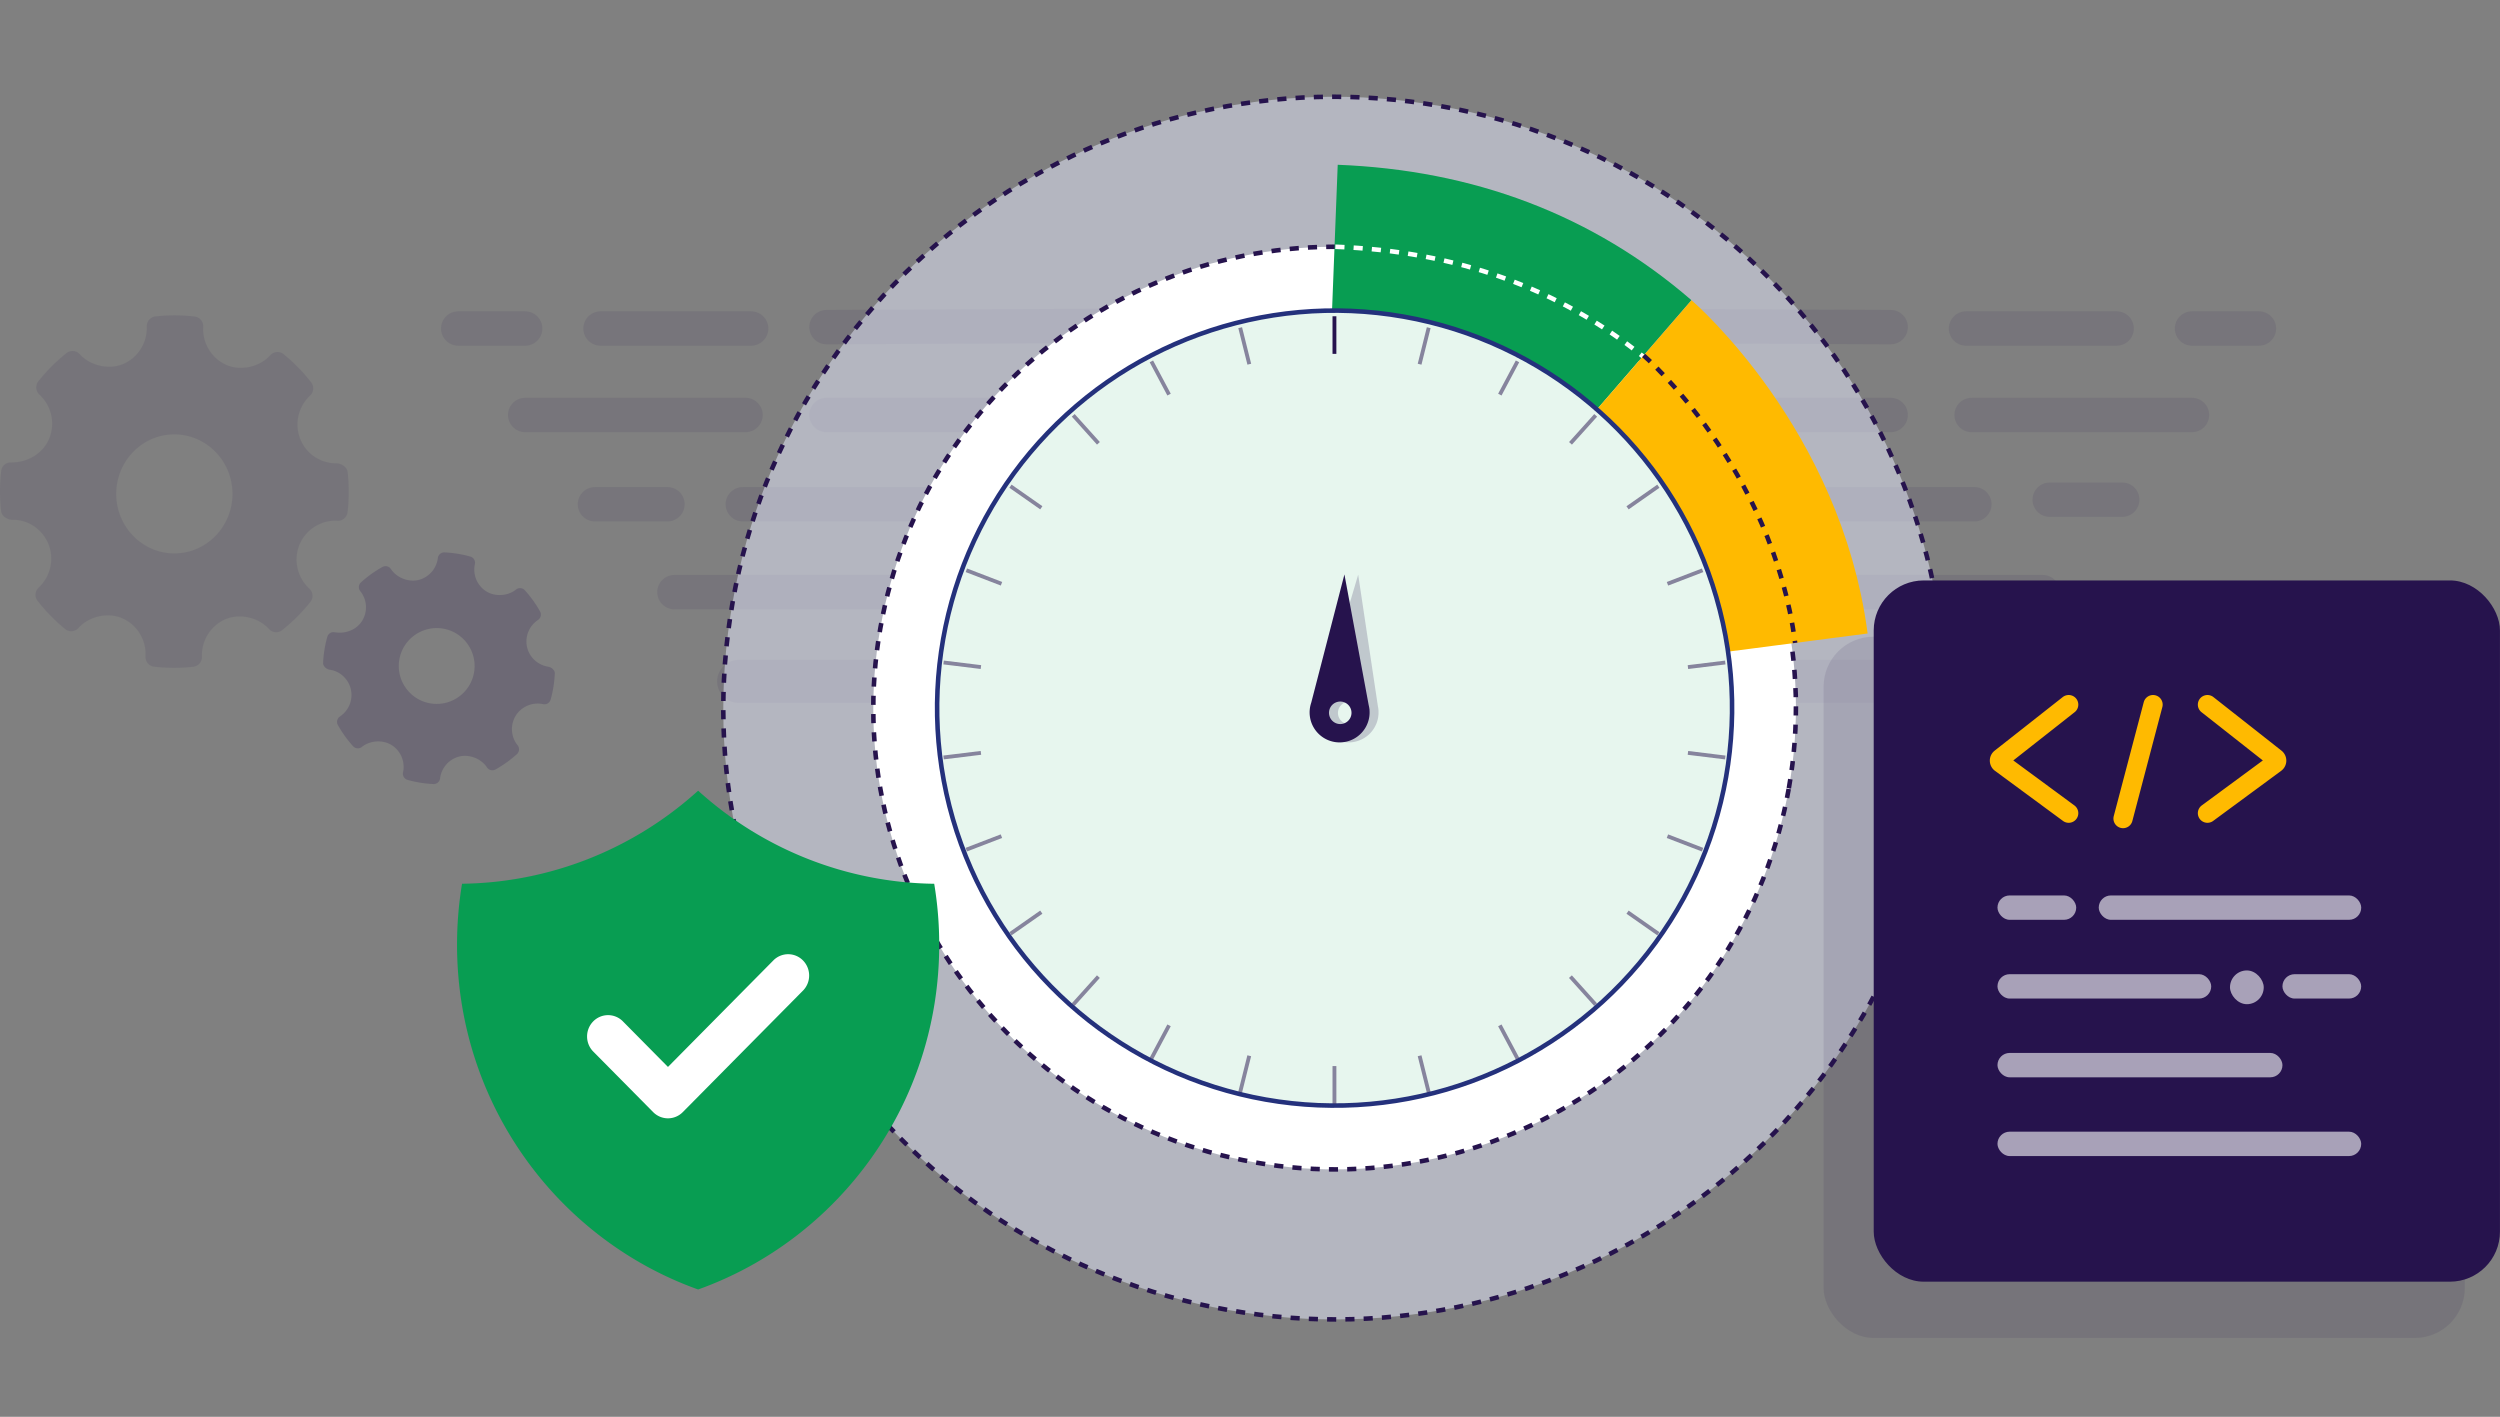 <svg xmlns="http://www.w3.org/2000/svg" width="547" height="310" fill="none"><rect width="100%" height="100%" fill="#808080" stroke="none"/><path fill="#26134D" fill-rule="evenodd" d="M119.977 145.881c.71.112 1.447.772 1.416 1.489h-.001a25.441 25.441 0 0 1-.913 5.698c-.204.72-.953 1.169-1.663.997l-.308-.057c-2.216-.351-4.492.687-5.666 2.585a5.622 5.622 0 0 0 .414 6.475 1.41 1.41 0 0 1-.152 1.929 25.295 25.295 0 0 1-4.69 3.367 1.417 1.417 0 0 1-1.866-.458c-1.232-1.874-3.787-2.911-5.984-2.395-2.272.535-3.992 2.464-4.276 4.801a1.413 1.413 0 0 1-1.468 1.239 25.208 25.208 0 0 1-5.637-.908 1.41 1.41 0 0 1-.998-1.659 5.628 5.628 0 0 0-2.53-5.977c-1.927-1.195-4.709-1.005-6.47.416a1.41 1.41 0 0 1-1.932-.152 25.215 25.215 0 0 1-3.33-4.638 1.41 1.41 0 0 1 .452-1.865c1.963-1.3 2.92-3.701 2.383-5.976-.54-2.278-2.422-3.962-4.613-4.252-.718-.113-1.483-.773-1.449-1.493.088-1.928.394-3.84.914-5.698.2-.709.851-1.152 1.643-1.001 2.448.388 4.799-.601 5.99-2.524a5.622 5.622 0 0 0-.412-6.476 1.412 1.412 0 0 1 .153-1.929 25.22 25.22 0 0 1 4.69-3.366 1.415 1.415 0 0 1 1.866.459c1.23 1.875 3.8 2.907 5.98 2.395 2.276-.536 3.994-2.468 4.28-4.804.09-.733.73-1.273 1.468-1.238a25.33 25.33 0 0 1 5.637.908c.72.2 1.158.929.998 1.659a5.638 5.638 0 0 0 2.523 5.978c1.937 1.194 4.718 1.004 6.474-.414a1.414 1.414 0 0 1 1.93.148 25.148 25.148 0 0 1 3.335 4.639 1.408 1.408 0 0 1-.451 1.865c-1.961 1.299-2.919 3.701-2.384 5.976.525 2.221 2.349 3.893 4.647 4.257Zm-32.622-1.459c-.715 4.519 2.378 8.777 6.896 9.492 4.519.716 8.777-2.378 9.492-6.896.716-4.518-2.378-8.776-6.896-9.492-4.518-.716-8.776 2.378-9.492 6.896Z" clip-rule="evenodd" opacity=".2"/><path fill="#26134D" fill-rule="evenodd" d="M73.613 101.382c1.081 0 2.332.815 2.453 1.899a39.06 39.06 0 0 1-.016 8.77c-.133 1.128-1.14 1.98-2.234 1.89l-.471-.012c-3.373 0-6.508 2.1-7.806 5.227a8.608 8.608 0 0 0 2.138 9.62c.833.767.933 2.045.229 2.931a38.177 38.177 0 0 1-6.173 6.169 2.115 2.115 0 0 1-2.88-.244c-2.27-2.521-6.309-3.469-9.45-2.173-3.247 1.344-5.346 4.65-5.22 8.224a2.138 2.138 0 0 1-1.888 2.208 37.502 37.502 0 0 1-8.584-.023 2.135 2.135 0 0 1-1.872-2.252c.202-3.614-1.869-6.978-5.162-8.371-3.144-1.332-7.229-.389-9.511 2.163a2.108 2.108 0 0 1-2.905.233 38.12 38.12 0 0 1-6.036-6.172 2.159 2.159 0 0 1 .233-2.906c2.61-2.419 3.467-6.25 2.133-9.536-1.338-3.292-4.528-5.37-7.85-5.284-1.094 0-2.382-.808-2.502-1.897a39.043 39.043 0 0 1 .016-8.77c.132-1.111.994-1.932 2.204-1.892 3.729 0 6.984-2.044 8.301-5.214a8.608 8.608 0 0 0-2.134-9.622 2.162 2.162 0 0 1-.227-2.93 38.097 38.097 0 0 1 6.172-6.168 2.111 2.111 0 0 1 2.88.244c2.27 2.523 6.325 3.462 9.445 2.174 3.251-1.347 5.348-4.652 5.224-8.228a2.138 2.138 0 0 1 1.889-2.206 37.687 37.687 0 0 1 8.584.023 2.133 2.133 0 0 1 1.871 2.252c-.202 3.611 1.869 6.976 5.154 8.372 3.157 1.332 7.242.386 9.516-2.16a2.107 2.107 0 0 1 2.9-.237 37.967 37.967 0 0 1 6.044 6.17 2.16 2.16 0 0 1-.232 2.908c-2.606 2.415-3.463 6.25-2.133 9.535 1.3 3.21 4.404 5.285 7.9 5.285Zm-48.183 6.683c0 7.18 5.704 13.021 12.717 13.021 7.013 0 12.718-5.841 12.718-13.021 0-7.181-5.705-13.022-12.718-13.022s-12.717 5.841-12.717 13.022Z" clip-rule="evenodd" opacity=".1"/><g stroke="#26134D" stroke-linecap="round" opacity=".1"><path stroke-width="7.514" d="m180.836 71.572 71.415-.305m-120.86.611h32.96m-64.093 0h14.649M180.836 90.8h72.026m-137.956 0h48.221m-15.565 38.759h108.649"/><path stroke-width="9.392" d="M161.609 149.09h108.649"/><path stroke-width="7.514" d="M130.172 110.332h15.87m16.481 0h93.39"/></g><g stroke="#26134D" stroke-linecap="round" opacity=".1"><path stroke-width="7.514" d="m413.68 71.572-71.416-.305m120.861.611h-32.961m64.094 0h-14.649M413.68 90.8h-72.026m137.955 0h-48.22m15.564 38.759H338.304"/><path stroke-width="9.392" d="M432.906 149.09H324.257"/><path stroke-width="7.514" d="M464.344 109.332h-15.87m-16.482 1h-93.389"/></g><path fill="#E8EDFF" fill-opacity=".5" fill-rule="evenodd" stroke="#26134D" stroke-dasharray="2 2" d="M423.724 178.155C436.55 105.415 387.98 36.05 315.24 23.224 242.5 10.397 173.135 58.968 160.309 131.707c-12.825 72.74 35.744 142.106 108.484 154.932 72.74 12.826 142.105-35.745 154.931-108.485Z" clip-rule="evenodd"/><path fill="#fff" fill-rule="evenodd" stroke="#26134D" stroke-dasharray="2 2" d="M391.399 172.457c9.679-54.89-26.973-107.233-81.862-116.912-54.89-9.678-107.232 26.973-116.911 81.863-9.678 54.89 26.972 107.233 81.862 116.912 54.889 9.678 107.232-26.973 116.911-81.863Z" clip-rule="evenodd"/><path stroke="#089D52" stroke-width="31.984" d="M292.07 52.032c26.373 1.028 48.891 9.608 67.553 25.742"/><path stroke="#fff" stroke-dasharray="2 2" d="M292.172 53.99c26.387.966 48.917 9.037 67.589 24.211"/><path stroke="#FFBA00" stroke-width="31.984" d="M359.633 77.773s28.137 24.418 33.141 62.896"/><path stroke="#26134D" stroke-dasharray="2 2" d="M359.633 77.773s28.137 24.418 33.141 62.896"/><ellipse cx="86.972" cy="86.971" fill="#E7F6EE" stroke="#24317C" stroke-linecap="round" stroke-linejoin="round" rx="86.972" ry="86.971" transform="rotate(-80 229.987 -1.227)"/><path fill="#26134D" fill-opacity=".2" fill-rule="evenodd" d="m297.171 125.739-8.237 27.797a6.563 6.563 0 1 0 12.683 1.976l.015.001-.028-.178a6.175 6.175 0 0 0-.126-.844l-4.307-28.752Zm.412 29.606a2.462 2.462 0 1 1-4.777 1.19 2.462 2.462 0 0 1 4.777-1.19Z" clip-rule="evenodd"/><path fill="#26134D" fill-rule="evenodd" d="m294.16 125.683-7.262 28.067v.001a6.563 6.563 0 1 0 12.745 1.532h.014l-.033-.176a6.654 6.654 0 0 0-.156-.84l-5.308-28.584Zm1.446 29.574a2.462 2.462 0 1 1-4.733 1.357 2.462 2.462 0 0 1 4.733-1.357Z" clip-rule="evenodd"/><path stroke="#26134D" stroke-width=".842" d="m312.601 71.7-1.992 7.989m21.42-.619-3.865 7.27m20.971 4.54-5.51 6.12m19.229 9.384-6.745 4.723m16.421 13.673-7.686 2.951m12.649 17.225-8.173 1.004m8.173 19.776-8.173-1.004m3.203 21.179-7.687-2.951m-1.982 21.346-6.745-4.722m-6.99 20.226-5.51-6.12" opacity=".5"/><path stroke="#26134D" stroke-width=".842" d="m291.976 69.192.001 8.234"/><path stroke="#26134D" stroke-width=".842" d="m332.029 231.618-3.865-7.27m-15.563 14.641L310.609 231m-18.632 10.493v-8.233m-20.633 5.728 1.992-7.99m-21.413.617 3.866-7.27m-20.971-4.541 5.51-6.118m-19.236-9.385 6.744-4.723m-16.414-13.673 7.687-2.951m-12.657-17.224 8.173-1.003m-8.172-19.777 8.172 1.003m-3.188-21.178 7.688 2.951m1.966-21.346 6.745 4.723m6.99-20.227 5.51 6.12m11.587-17.928 3.866 7.27m15.562-14.642 1.993 7.99" opacity=".5"/><path fill="#089D52" fill-rule="evenodd" d="M101.095 193.363c19.089-.24 37.444-7.476 51.655-20.363 14.21 12.89 32.565 20.127 51.655 20.369a80.755 80.755 0 0 1 1.095 13.338c0 34.826-22.023 64.453-52.75 75.431C122.023 271.153 100 241.526 100 206.7c0-4.546.376-8.998 1.095-13.337Z" clip-rule="evenodd"/><path fill="#fff" stroke="#089D52" stroke-width="2" d="m146.864 231.304 21.707-21.942a5.56 5.56 0 0 1 3.925-1.581 5.561 5.561 0 0 1 3.903 1.656l.711-.704-.711.704a5.701 5.701 0 0 1 1.642 3.96 5.706 5.706 0 0 1-1.568 3.983l-26.369 26.655a5.558 5.558 0 0 1-3.951 1.655 5.56 5.56 0 0 1-3.951-1.655l-13.181-13.324a5.71 5.71 0 0 1-1.568-3.983 5.706 5.706 0 0 1 1.642-3.961 5.56 5.56 0 0 1 3.903-1.655 5.556 5.556 0 0 1 3.925 1.581l8.519 8.611.711.719.711-.719Z"/><rect width="140.303" height="153.432" x="399" y="139.309" fill="#26134D" fill-opacity=".1" rx="10.942"/><rect width="137.021" height="153.432" x="409.969" y="127" fill="#26134D" rx="10.942"/><g fill="#fff" opacity=".6"><rect width="17.23" height="5.333" x="437.047" y="195.922" rx="2.667"/><rect width="7.384" height="7.384" x="487.922" y="212.332" rx="3.692"/><rect width="17.23" height="5.333" x="499.398" y="213.152" rx="2.667"/><rect width="57.434" height="5.333" x="459.203" y="195.922" rx="2.667"/><rect width="46.768" height="5.333" x="437.047" y="213.152" rx="2.667"/><rect width="62.357" height="5.333" x="437.047" y="230.383" rx="2.667"/><rect width="79.587" height="5.333" x="437.047" y="247.612" rx="2.667"/></g><path stroke="#FFBA00" stroke-linecap="round" stroke-width="4.208" d="m452.628 154.172-14.895 11.723a.672.672 0 0 0 .018 1.071l14.877 10.958m30.364-23.752 14.895 11.723a.676.676 0 0 1-.017 1.071l-14.878 10.958m-18.469 1.178 6.564-24.93"/></svg>
